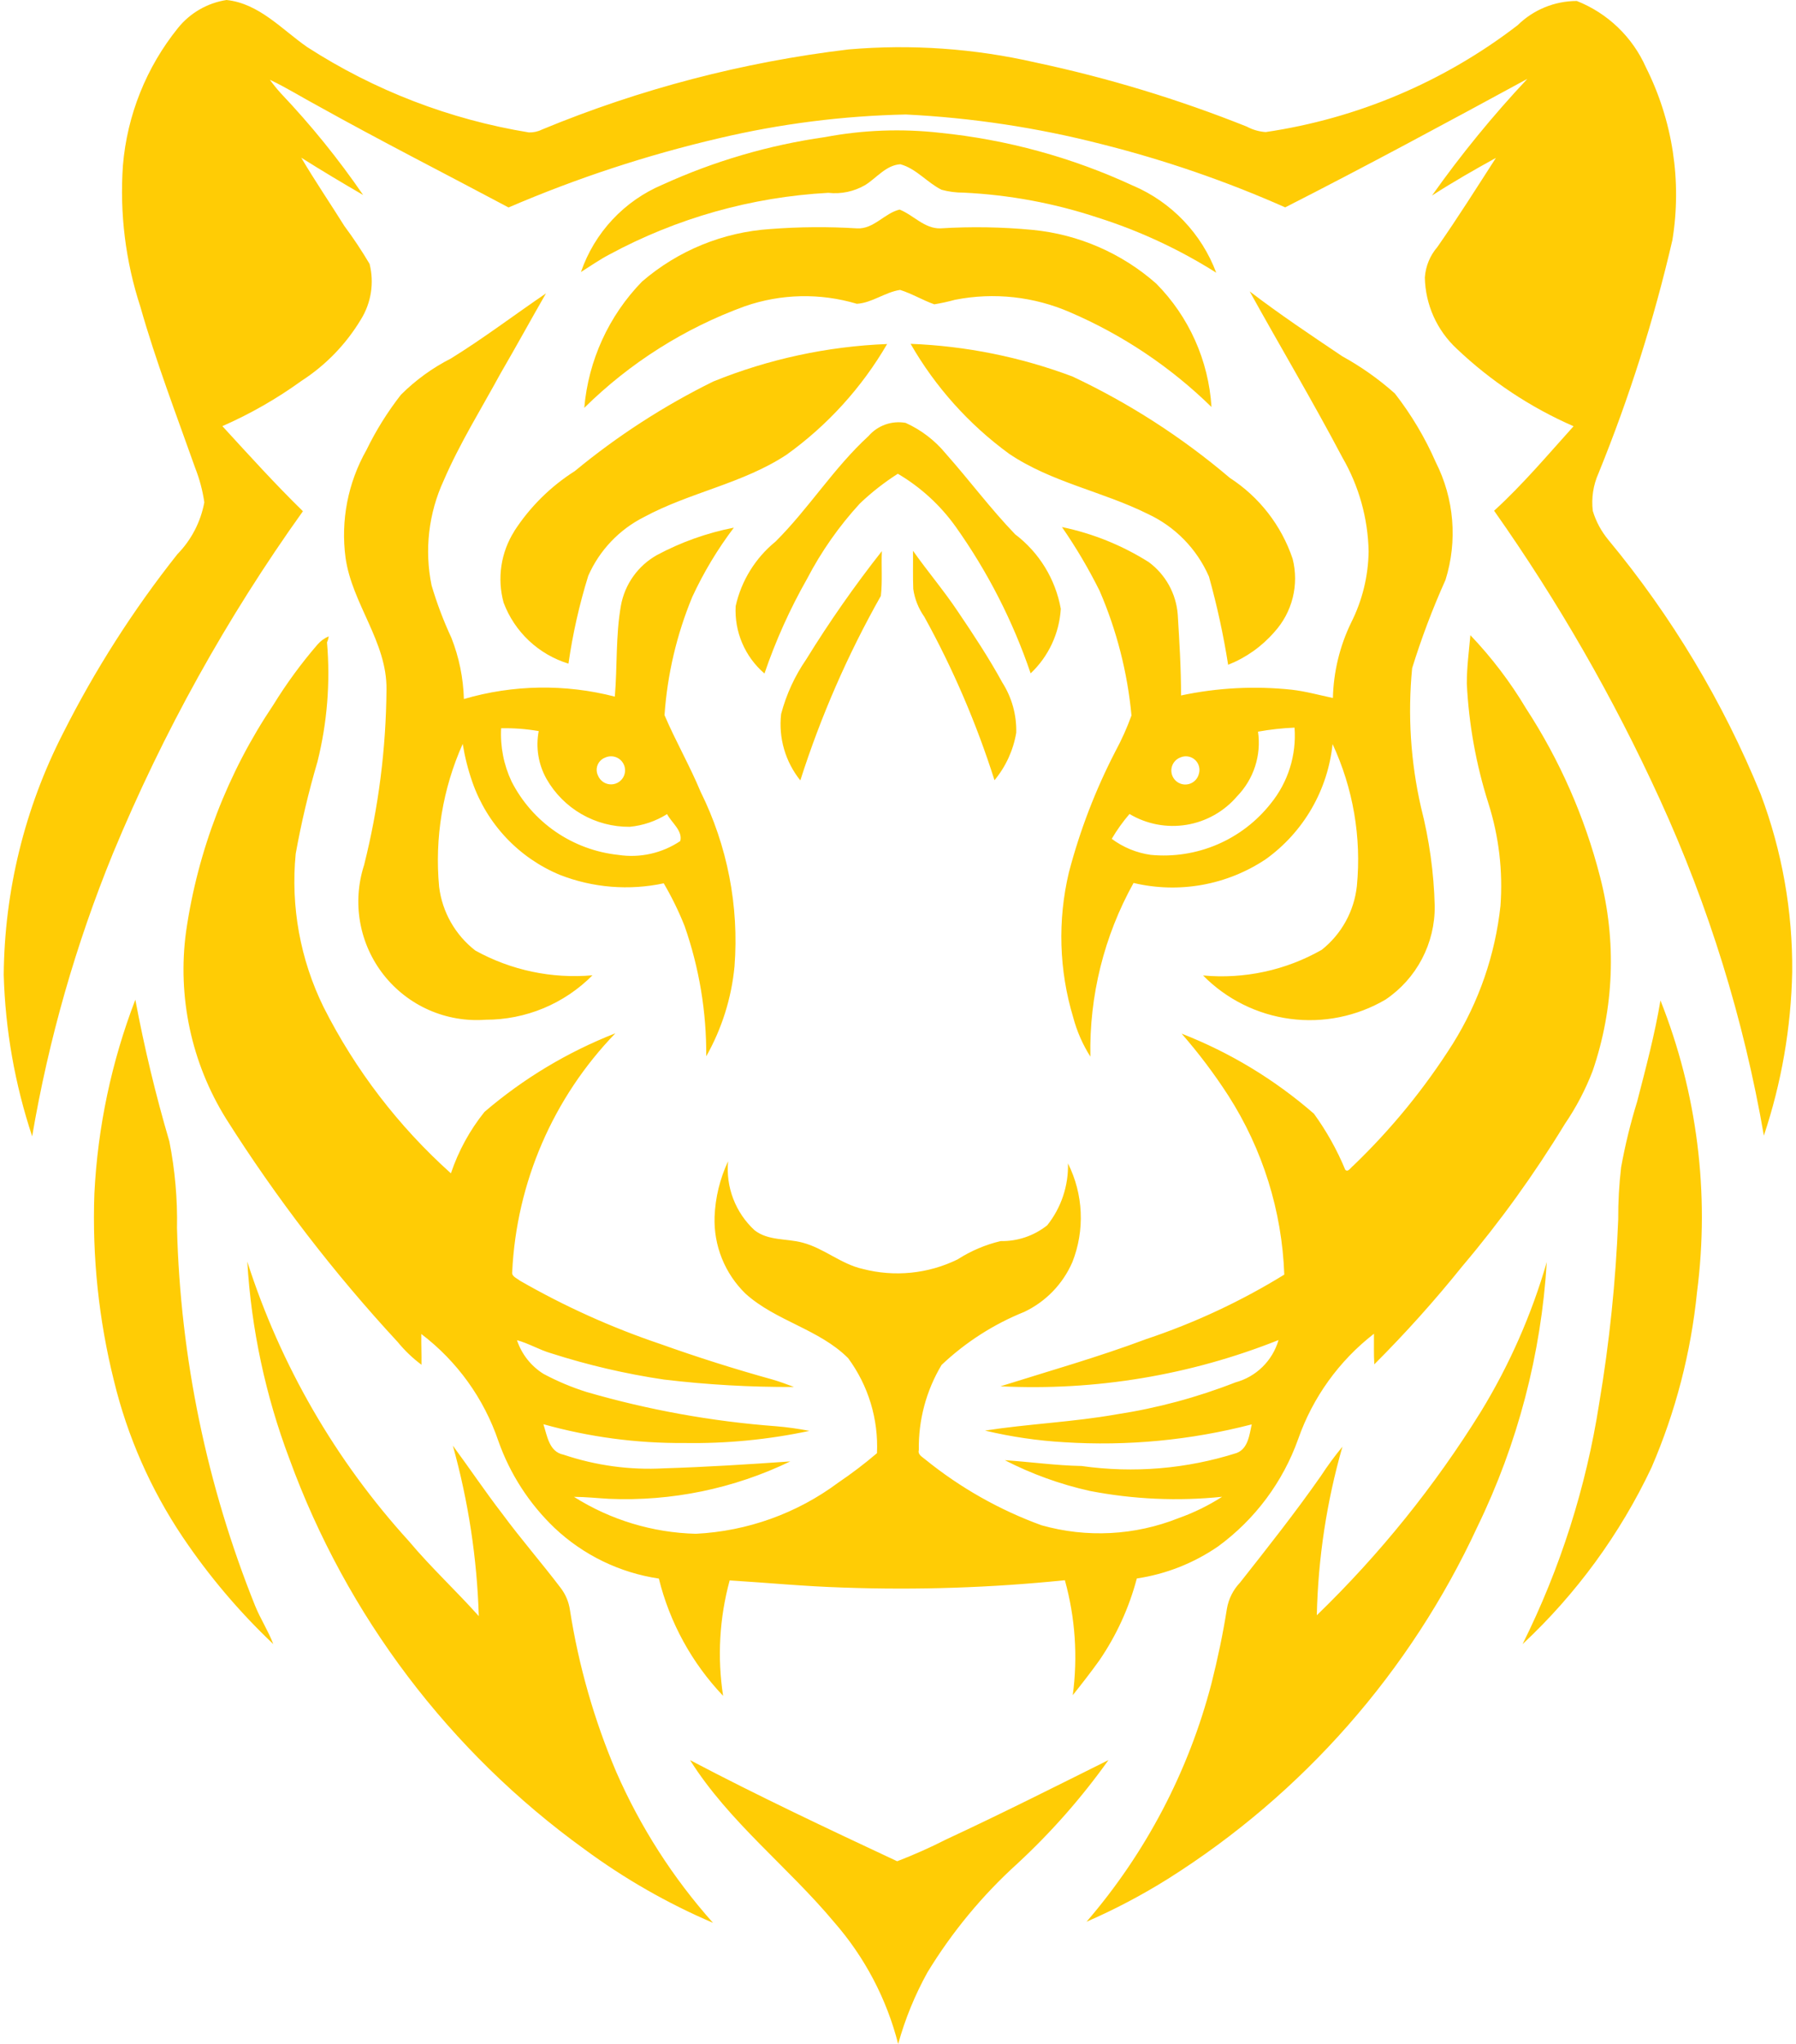<svg width="436" height="496" viewBox="0 0 436 496" fill="none" xmlns="http://www.w3.org/2000/svg">
<path d="M427.424 192.704C418.313 170.371 405.841 149.563 390.44 131C388.732 128.937 387.451 126.555 386.672 123.992C386.294 120.875 386.773 117.714 388.056 114.848C395.525 96.492 401.522 77.571 405.992 58.264C408.321 43.963 406.073 29.291 399.568 16.344C396.306 8.983 390.281 3.199 382.792 0.24C377.417 0.239 372.257 2.351 368.424 6.12C350.583 19.843 329.525 28.769 307.256 32.048C305.643 31.934 304.072 31.479 302.648 30.712C286.044 24.081 268.905 18.881 251.416 15.168C236.54 11.756 221.222 10.684 206.016 11.992C180.44 15.043 155.402 21.581 131.6 31.424C130.609 31.923 129.509 32.167 128.4 32.136C109.224 29.01 90.901 21.959 74.576 11.424C68.4 7.136 62.896 0.824 54.984 0C50.345 0.718 46.142 3.143 43.2 6.8C35.51 16.334 30.857 27.954 29.84 40.16C29.026 51.756 30.466 63.4 34.08 74.448C37.84 87.704 42.792 100.576 47.384 113.552C48.444 116.238 49.188 119.038 49.6 121.896C48.719 126.651 46.441 131.035 43.056 134.488C32.339 148.006 23.029 162.583 15.272 177.992C5.993 196.135 1.074 216.191 0.904 236.568C1.281 249.891 3.607 263.087 7.808 275.736C11.812 252.207 18.387 229.189 27.416 207.096C39.582 177.752 55.055 149.892 73.536 124.056C66.752 117.424 60.392 110.392 53.984 103.408C60.755 100.437 67.191 96.755 73.184 92.424C79.063 88.63 83.994 83.54 87.6 77.544C88.842 75.551 89.67 73.328 90.034 71.008C90.398 68.688 90.291 66.318 89.72 64.04C87.842 60.869 85.799 57.798 83.6 54.84C80.136 49.296 76.448 43.888 73.128 38.264C78.08 41.384 83.096 44.384 88.16 47.32C82.16 38.579 75.478 30.327 68.176 22.64C67.231 21.595 66.341 20.5 65.512 19.36C69.56 21.256 73.352 23.656 77.296 25.76C92.52 34.248 108.072 42.152 123.456 50.344C139.959 43.247 157.057 37.625 174.552 33.544C189.425 30.034 204.626 28.103 219.904 27.784C235.932 28.573 251.84 30.98 267.384 34.968C282.667 38.802 297.594 43.938 312 50.32C331.768 40.264 351.296 29.72 370.784 19.136C362.422 28.03 354.686 37.493 347.632 47.456C352.672 44.192 357.888 41.216 363.152 38.312C358.48 45.568 353.872 52.872 348.936 59.944C347.146 62.018 346.079 64.618 345.896 67.352C345.961 70.605 346.681 73.812 348.013 76.781C349.345 79.75 351.262 82.42 353.648 84.632C361.934 92.499 371.528 98.861 382 103.432C375.712 110.4 369.656 117.6 362.712 123.936C378.253 145.973 391.716 169.404 402.928 193.928C414.833 219.937 423.327 247.374 428.2 275.56C432.488 262.738 434.807 249.341 435.08 235.824C435.208 221.102 432.612 206.483 427.424 192.704Z" fill="#FFCC05"/>
<path d="M275.12 45.088C260.321 38.221 244.479 33.876 228.248 32.232C218.923 31.176 209.493 31.526 200.272 33.272C186.652 35.209 173.381 39.092 160.864 44.8C156.252 46.74 152.102 49.633 148.684 53.287C145.267 56.942 142.659 61.276 141.032 66.008C143.32 64.576 145.528 63.016 147.912 61.768C164.308 52.918 182.459 47.803 201.064 46.792C204.181 47.143 207.328 46.481 210.04 44.904C212.824 43.16 215.08 40.088 218.568 39.856C222.416 40.896 225.064 44.304 228.576 46.048C230.305 46.518 232.089 46.752 233.88 46.744C244.991 47.269 255.979 49.312 266.536 52.816C276.642 56.021 286.294 60.511 295.256 66.176C293.495 61.485 290.804 57.199 287.345 53.574C283.886 49.949 279.731 47.06 275.128 45.08L275.12 45.088Z" fill="#FFCC05"/>
<path d="M231.904 72.736C241.285 70.898 251.004 71.959 259.768 75.776C272.533 81.258 284.174 89.053 294.104 98.768C293.404 87.497 288.643 76.862 280.704 68.832C272.335 61.446 261.853 56.883 250.744 55.792C243.278 55.076 235.766 54.95 228.28 55.416C224.408 55.512 221.76 52.192 218.392 50.856C214.744 51.704 212.12 55.632 208.072 55.416C201.055 54.983 194.017 55.037 187.008 55.576C175.506 56.329 164.564 60.811 155.84 68.344C147.782 76.632 142.836 87.451 141.84 98.968C152.914 88.042 166.214 79.633 180.832 74.312C189.605 71.271 199.111 71.064 208.008 73.72C211.672 73.512 214.864 70.888 218.512 70.352C221.392 71.256 223.984 72.848 226.816 73.848C228.531 73.565 230.229 73.191 231.904 72.728V72.736Z" fill="#FFCC05"/>
<path d="M350.912 140.72C353.877 131.244 353.025 120.985 348.536 112.128C345.935 106.187 342.603 100.595 338.616 95.48C334.71 91.999 330.424 88.969 325.84 86.448C318.248 81.344 310.64 76.264 303.368 70.704C310.808 84.144 318.696 97.384 325.864 110.984C329.893 117.925 332.09 125.776 332.248 133.8C332.165 139.795 330.721 145.693 328.024 151.048C325.244 156.767 323.727 163.018 323.576 169.376C320.264 168.672 316.984 167.76 313.616 167.368C304.631 166.408 295.55 166.878 286.712 168.76C286.72 162.2 286.312 155.656 285.912 149.12C285.721 146.619 284.993 144.188 283.778 141.993C282.563 139.798 280.89 137.891 278.872 136.4C272.414 132.326 265.277 129.446 257.8 127.896C261.216 132.829 264.272 138.003 266.944 143.376C271.097 152.986 273.708 163.192 274.68 173.616C273.589 176.626 272.276 179.552 270.752 182.368C265.929 191.696 262.151 201.53 259.488 211.688C256.721 223.308 257.083 235.453 260.536 246.888C261.429 250.254 262.834 253.462 264.704 256.4C264.406 241.672 268.022 227.129 275.184 214.256C280.649 215.556 286.323 215.713 291.852 214.717C297.38 213.722 302.643 211.596 307.312 208.472C311.828 205.225 315.605 201.058 318.395 196.246C321.184 191.433 322.923 186.085 323.496 180.552C328.493 191.294 330.531 203.175 329.4 214.968C329.079 217.993 328.158 220.924 326.691 223.589C325.224 226.253 323.24 228.599 320.856 230.488C312.118 235.457 302.066 237.626 292.056 236.704C297.739 242.473 305.184 246.18 313.213 247.238C321.241 248.295 329.393 246.644 336.376 242.544C340.088 240.038 343.121 236.65 345.201 232.683C347.282 228.716 348.345 224.295 348.296 219.816C348.088 211.759 346.974 203.752 344.976 195.944C342.441 184.864 341.712 173.448 342.816 162.136C345.076 154.837 347.78 147.69 350.912 140.72ZM286.6 183.784C287.174 183.541 287.806 183.466 288.421 183.567C289.036 183.669 289.61 183.943 290.076 184.358C290.542 184.772 290.88 185.311 291.052 185.91C291.224 186.51 291.223 187.145 291.048 187.744C290.915 188.317 290.635 188.846 290.236 189.278C289.837 189.711 289.332 190.032 288.771 190.21C288.21 190.388 287.613 190.418 287.037 190.295C286.462 190.172 285.928 189.902 285.488 189.511C285.049 189.119 284.719 188.621 284.53 188.063C284.342 187.506 284.302 186.909 284.414 186.331C284.526 185.753 284.787 185.215 285.17 184.768C285.553 184.322 286.046 183.982 286.6 183.784ZM308.488 194.984C305.061 199.332 300.598 202.75 295.508 204.927C290.418 207.103 284.863 207.967 279.352 207.44C275.921 206.959 272.666 205.622 269.888 203.552C271.141 201.416 272.585 199.397 274.2 197.52C278.36 200.003 283.265 200.933 288.045 200.147C292.826 199.361 297.174 196.908 300.32 193.224C302.313 191.175 303.807 188.695 304.688 185.976C305.569 183.257 305.813 180.372 305.4 177.544C308.329 177.016 311.291 176.69 314.264 176.568C314.764 183.219 312.697 189.809 308.488 194.984ZM97.32 95.8C94.069 99.967 91.264 104.463 88.952 109.216C84.467 117.128 82.686 126.288 83.88 135.304C85.44 146.52 93.984 155.744 93.824 167.328C93.714 181.694 91.888 195.995 88.384 209.928C86.931 214.415 86.604 219.191 87.432 223.834C88.261 228.477 90.219 232.845 93.134 236.553C96.05 240.26 99.833 243.193 104.15 245.094C108.467 246.994 113.185 247.802 117.888 247.448C122.711 247.457 127.488 246.509 131.941 244.658C136.395 242.806 140.437 240.089 143.832 236.664C133.969 237.539 124.069 235.45 115.4 230.664C112.984 228.792 110.963 226.46 109.453 223.804C107.942 221.147 106.973 218.217 106.6 215.184C105.497 203.326 107.469 191.385 112.328 180.512C112.835 183.663 113.619 186.763 114.672 189.776C116.426 194.819 119.227 199.434 122.892 203.317C126.557 207.2 131.002 210.263 135.936 212.304C143.953 215.432 152.712 216.141 161.128 214.344C163.076 217.664 164.769 221.127 166.192 224.704C169.745 234.863 171.523 245.558 171.448 256.32C175.242 249.611 177.581 242.177 178.312 234.504C179.436 219.883 176.586 205.23 170.064 192.096C167.44 185.776 163.992 179.816 161.32 173.536C162.001 163.66 164.282 153.961 168.072 144.816C170.824 138.881 174.204 133.257 178.152 128.04C171.643 129.309 165.36 131.545 159.512 134.672C157.227 135.948 155.254 137.714 153.735 139.845C152.216 141.975 151.189 144.416 150.728 146.992C149.448 154.272 149.872 161.712 149.256 169.04C137.213 165.928 124.553 166.13 112.616 169.624C112.474 164.536 111.448 159.512 109.584 154.776C107.667 150.655 106.057 146.398 104.768 142.04C103.009 133.463 104.041 124.548 107.712 116.6C111.608 107.568 116.84 99.208 121.536 90.576C125.272 84.16 128.84 77.632 132.544 71.192C124.848 76.424 117.424 82.072 109.504 86.968C105.004 89.254 100.892 92.234 97.32 95.8ZM146.864 183.856C147.479 183.561 148.167 183.458 148.842 183.558C149.516 183.659 150.144 183.96 150.646 184.421C151.147 184.883 151.499 185.484 151.655 186.148C151.811 186.811 151.765 187.506 151.522 188.143C151.279 188.78 150.851 189.33 150.292 189.721C149.734 190.112 149.071 190.326 148.39 190.336C147.708 190.347 147.039 190.153 146.469 189.779C145.899 189.405 145.454 188.869 145.192 188.24C144.992 187.846 144.877 187.414 144.854 186.973C144.83 186.532 144.9 186.091 145.057 185.678C145.215 185.265 145.457 184.889 145.768 184.576C146.079 184.262 146.452 184.017 146.864 183.856ZM130.776 177.408C130.023 181.362 130.686 185.454 132.648 188.968C134.671 192.537 137.611 195.5 141.164 197.551C144.717 199.601 148.754 200.665 152.856 200.632C156.082 200.328 159.191 199.273 161.936 197.552C163.032 199.632 165.776 201.592 165.144 204.088C160.727 207.05 155.361 208.249 150.104 207.448C144.647 206.871 139.42 204.942 134.897 201.835C130.374 198.729 126.697 194.542 124.2 189.656C122.293 185.622 121.419 181.176 121.656 176.72C124.711 176.652 127.766 176.882 130.776 177.408Z" fill="#FFCC05"/>
<path d="M124.864 128.88C123.243 131.432 122.174 134.295 121.725 137.284C121.276 140.274 121.457 143.324 122.256 146.24C123.574 149.747 125.679 152.904 128.408 155.47C131.137 158.036 134.419 159.941 138 161.04C139.035 153.817 140.643 146.688 142.808 139.72C145.526 133.547 150.306 128.51 156.328 125.472C167.448 119.464 180.352 117.344 190.968 110.328C200.9 103.198 209.213 94.049 215.36 83.48C200.871 84.05 186.59 87.128 173.152 92.576C161.144 98.494 149.866 105.788 139.544 114.312C133.655 118.052 128.643 123.018 124.848 128.872L124.864 128.88ZM260.352 91.36C247.762 86.631 234.495 83.954 221.056 83.432C227.067 93.9 235.211 102.987 244.96 110.104C255.2 117.024 267.624 119.24 278.576 124.68C285.245 127.759 290.551 133.18 293.488 139.912C295.452 146.949 297.007 154.095 298.144 161.312C302.459 159.609 306.3 156.892 309.344 153.392C311.505 151.028 313.044 148.163 313.822 145.055C314.6 141.948 314.592 138.696 313.8 135.592C311.083 127.517 305.711 120.6 298.56 115.968C286.965 106.116 274.118 97.842 260.352 91.36ZM257.52 147.736C256.23 140.531 252.274 134.076 246.44 129.656C240.464 123.456 235.328 116.528 229.616 110.096C226.98 106.887 223.64 104.327 219.856 102.616C218.205 102.32 216.505 102.46 214.924 103.021C213.343 103.582 211.935 104.545 210.84 105.816C202.408 113.536 196.344 123.392 188.264 131.424C183.374 135.406 179.968 140.918 178.592 147.072C178.425 150.153 178.968 153.23 180.181 156.067C181.393 158.904 183.242 161.424 185.584 163.432C188.301 155.469 191.762 147.779 195.92 140.464C199.376 133.825 203.694 127.67 208.76 122.16C211.589 119.47 214.67 117.059 217.96 114.96C223.508 118.224 228.305 122.621 232.04 127.864C239.782 138.767 245.9 150.738 250.2 163.4C254.544 159.3 257.162 153.699 257.52 147.736Z" fill="#FFCC05"/>
<path d="M195.72 160C192.937 164.036 190.875 168.524 189.624 173.264C189.298 176.125 189.543 179.021 190.343 181.787C191.144 184.552 192.484 187.132 194.288 189.376C199.257 173.821 205.808 158.817 213.84 144.6C214.248 141 213.92 137.352 214.08 133.736C207.463 142.133 201.333 150.902 195.72 160ZM221.704 142.92C222.052 145.348 222.97 147.66 224.384 149.664C231.355 162.293 237.062 175.578 241.424 189.328C244.17 186.021 245.992 182.047 246.704 177.808C246.817 173.501 245.642 169.259 243.328 165.624C240.08 159.688 236.344 154.024 232.552 148.424C229.152 143.32 225.168 138.656 221.64 133.648C221.68 136.736 221.584 139.824 221.704 142.92Z" fill="#FFCC05"/>
<path d="M77.016 156.472C73.08 161.04 69.514 165.914 66.352 171.048C55.249 187.566 48.009 206.373 45.168 226.072C43.026 241.872 46.461 257.924 54.88 271.464C67.093 290.763 81.045 308.905 96.56 325.664C98.247 327.728 100.181 329.577 102.32 331.168C102.36 328.68 102.24 326.184 102.28 323.704C110.961 330.305 117.473 339.347 120.984 349.672C123.812 357.686 128.491 364.919 134.64 370.784C141.623 377.364 150.454 381.646 159.944 383.056C162.581 393.736 167.958 403.544 175.544 411.512C174.105 402.168 174.647 392.625 177.136 383.504C186.28 384.064 195.416 384.952 204.592 385.232C222.585 385.88 240.601 385.287 258.512 383.456C261.028 392.53 261.678 402.02 260.424 411.352C262.64 408.576 264.824 405.776 266.888 402.896C271.031 396.843 274.105 390.124 275.976 383.032C283.065 381.974 289.819 379.309 295.72 375.24C304.658 368.706 311.426 359.636 315.144 349.208C318.684 339.092 325.074 330.215 333.544 323.648C333.568 326.12 333.472 328.592 333.632 331.064C341.179 323.525 348.31 315.58 354.992 307.264C364.166 296.431 372.482 284.901 379.864 272.776C382.618 268.748 384.892 264.412 386.64 259.856C391.849 244.665 392.47 228.277 388.424 212.736C384.708 198.242 378.643 184.454 370.472 171.92C366.643 165.506 362.108 159.541 356.952 154.136C356.6 158.056 356.072 161.976 356.088 165.912C356.577 175.781 358.341 185.544 361.336 194.96C363.883 202.981 364.874 211.415 364.256 219.808C362.977 231.674 359.034 243.097 352.72 253.224C345.874 264.059 337.737 274.023 328.488 282.896C327.96 283.248 327.224 284.608 326.568 283.832C324.578 279.025 322.03 274.468 318.976 270.256C309.466 261.974 298.597 255.397 286.848 250.816C290.994 255.559 294.791 260.596 298.208 265.888C306.535 278.882 311.221 293.873 311.776 309.296C301.224 315.787 289.961 321.043 278.208 324.96C266.608 329.312 254.688 332.68 242.88 336.4C265.923 337.542 288.943 333.714 310.376 325.176C309.663 327.644 308.325 329.886 306.492 331.685C304.659 333.485 302.393 334.781 299.912 335.448C290.602 339.095 280.916 341.698 271.032 343.208C260.472 345.08 249.712 345.504 239.12 347.144C245.43 348.648 251.86 349.593 258.336 349.968C273.648 350.948 289.019 349.487 303.872 345.64C303.304 348.16 302.992 351.528 300.208 352.584C288.057 356.449 275.192 357.526 262.568 355.736C256.328 355.624 250.144 354.736 243.928 354.328C250.457 357.682 257.388 360.188 264.552 361.784C275.133 363.833 285.959 364.313 296.68 363.208C293.363 365.338 289.812 367.077 286.096 368.392C275.503 372.611 263.813 373.219 252.84 370.12C242.615 366.397 233.08 361.001 224.624 354.152C223.936 353.544 222.744 353.008 223.056 351.88C222.932 344.612 224.844 337.454 228.576 331.216C234.404 325.7 241.219 321.331 248.664 318.336C253.882 315.856 258.026 311.571 260.328 306.272C261.846 302.429 262.536 298.31 262.352 294.182C262.169 290.055 261.117 286.013 259.264 282.32C259.4 287.756 257.619 293.066 254.232 297.32C251.024 299.88 247.023 301.238 242.92 301.16C239.213 302.036 235.683 303.538 232.48 305.6C225.33 309.103 217.161 309.926 209.456 307.92C204.176 306.752 200.016 302.88 194.8 301.528C190.936 300.488 186.496 301.128 183.176 298.528C180.89 296.421 179.121 293.814 178.007 290.911C176.892 288.009 176.463 284.888 176.752 281.792C174.767 286.015 173.651 290.593 173.472 295.256C173.353 298.721 173.96 302.172 175.255 305.388C176.55 308.604 178.505 311.513 180.992 313.928C188.352 320.568 198.84 322.52 205.888 329.56C210.8 336.217 213.274 344.36 212.896 352.624C209.901 355.178 206.765 357.563 203.504 359.768C193.462 367.244 181.424 371.566 168.92 372.184C158.431 371.921 148.208 368.825 139.336 363.224C142.176 363.232 145.016 363.544 147.848 363.704C163.039 364.352 178.155 361.233 191.848 354.624C181.64 355.344 171.416 355.984 161.176 356.304C152.917 356.756 144.647 355.632 136.808 352.992C133.288 352.304 132.84 348.416 131.92 345.6C143.029 348.71 154.52 350.245 166.056 350.16C176.281 350.332 186.493 349.345 196.496 347.216C193.81 346.69 191.096 346.313 188.368 346.088C172.805 344.917 157.405 342.134 142.416 337.784C138.796 336.647 135.29 335.174 131.944 333.384C128.909 331.493 126.631 328.601 125.504 325.208C128.384 325.992 130.968 327.576 133.84 328.4C142.759 331.259 151.896 333.387 161.16 334.76C171.641 336.013 182.189 336.615 192.744 336.56C191.016 335.912 189.296 335.264 187.52 334.752C178.366 332.214 169.307 329.345 160.36 326.152C148.475 322.148 137.015 316.982 126.144 310.728C125.464 310.144 124.152 309.744 124.344 308.632C125.381 286.931 134.285 266.35 149.392 250.736C137.802 255.268 127.057 261.718 117.608 269.816C114.038 274.267 111.282 279.312 109.464 284.72C96.741 273.323 86.26 259.648 78.56 244.4C72.887 232.862 70.541 219.973 71.784 207.176C73.14 199.646 74.903 192.195 77.064 184.856C79.434 175.387 80.218 165.59 79.384 155.864C79.599 155.404 79.737 154.913 79.792 154.408C78.722 154.876 77.773 155.582 77.016 156.472ZM42.968 298C43.104 290.943 42.482 283.892 41.112 276.968C37.781 265.651 35.026 254.172 32.856 242.576C27.069 257.635 23.712 273.519 22.912 289.632C22.359 304.935 23.962 320.239 27.672 335.096C30.949 348.599 36.591 361.416 44.336 372.952C50.694 382.402 58.074 391.121 66.344 398.952C65.128 395.736 63.216 392.832 61.928 389.648C50.198 360.472 43.777 329.435 42.968 298ZM397.44 267.304C395.822 272.536 394.521 277.86 393.544 283.248C393.054 287.443 392.819 291.664 392.84 295.888C392.251 310.867 390.707 325.794 388.216 340.576C385.056 360.877 378.785 380.57 369.624 398.96C382.671 386.787 393.29 372.25 400.92 356.12C406.772 342.572 410.501 328.204 411.976 313.52C415.074 289.562 412.017 265.21 403.096 242.76C401.712 251.048 399.536 259.176 397.44 267.304ZM138.36 390.68C138.082 388.737 137.311 386.897 136.12 385.336C131.504 379.248 126.472 373.488 121.936 367.336C117.776 361.936 113.976 356.28 109.936 350.8C113.695 364.285 115.809 378.175 116.232 392.168C110.712 385.984 104.6 380.344 99.272 373.984C81.478 354.446 68.096 331.31 60.032 306.144C61.01 322.52 64.457 338.654 70.256 354C84.123 392.053 109.094 425.067 141.936 448.768C151.598 455.89 162.052 461.872 173.088 466.592C163.371 455.695 155.441 443.329 149.592 429.952C144.24 417.376 140.467 404.184 138.36 390.68ZM359.512 342.536C348.314 360.586 334.933 377.186 319.672 391.96C319.979 378.115 322.068 364.367 325.888 351.056C324.011 353.326 322.264 355.7 320.656 358.168C314.456 367.032 307.736 375.528 301.04 384.016C299.359 385.779 298.245 388.006 297.84 390.408C296.888 396.472 295.616 402.488 294.112 408.448C288.557 429.808 278.176 449.609 263.768 466.328C270.619 463.349 277.237 459.862 283.568 455.896C316.318 435.261 342.399 405.59 358.664 370.464C368.432 350.367 374.151 328.545 375.496 306.24C371.812 318.998 366.436 331.205 359.512 342.536ZM229.76 446.32C225.868 448.302 221.876 450.08 217.8 451.648C200.92 443.752 184.024 435.792 167.52 427.112C176.96 442.096 191.28 452.984 202.536 466.472C209.947 474.96 215.258 485.072 218.04 495.992C219.717 489.947 222.099 484.121 225.136 478.632C231.108 468.825 238.464 459.931 246.976 452.224C255.186 444.629 262.596 436.211 269.088 427.104C256.024 433.608 242.992 440.176 229.76 446.32Z" fill="#FFCC05"/>
</svg>
